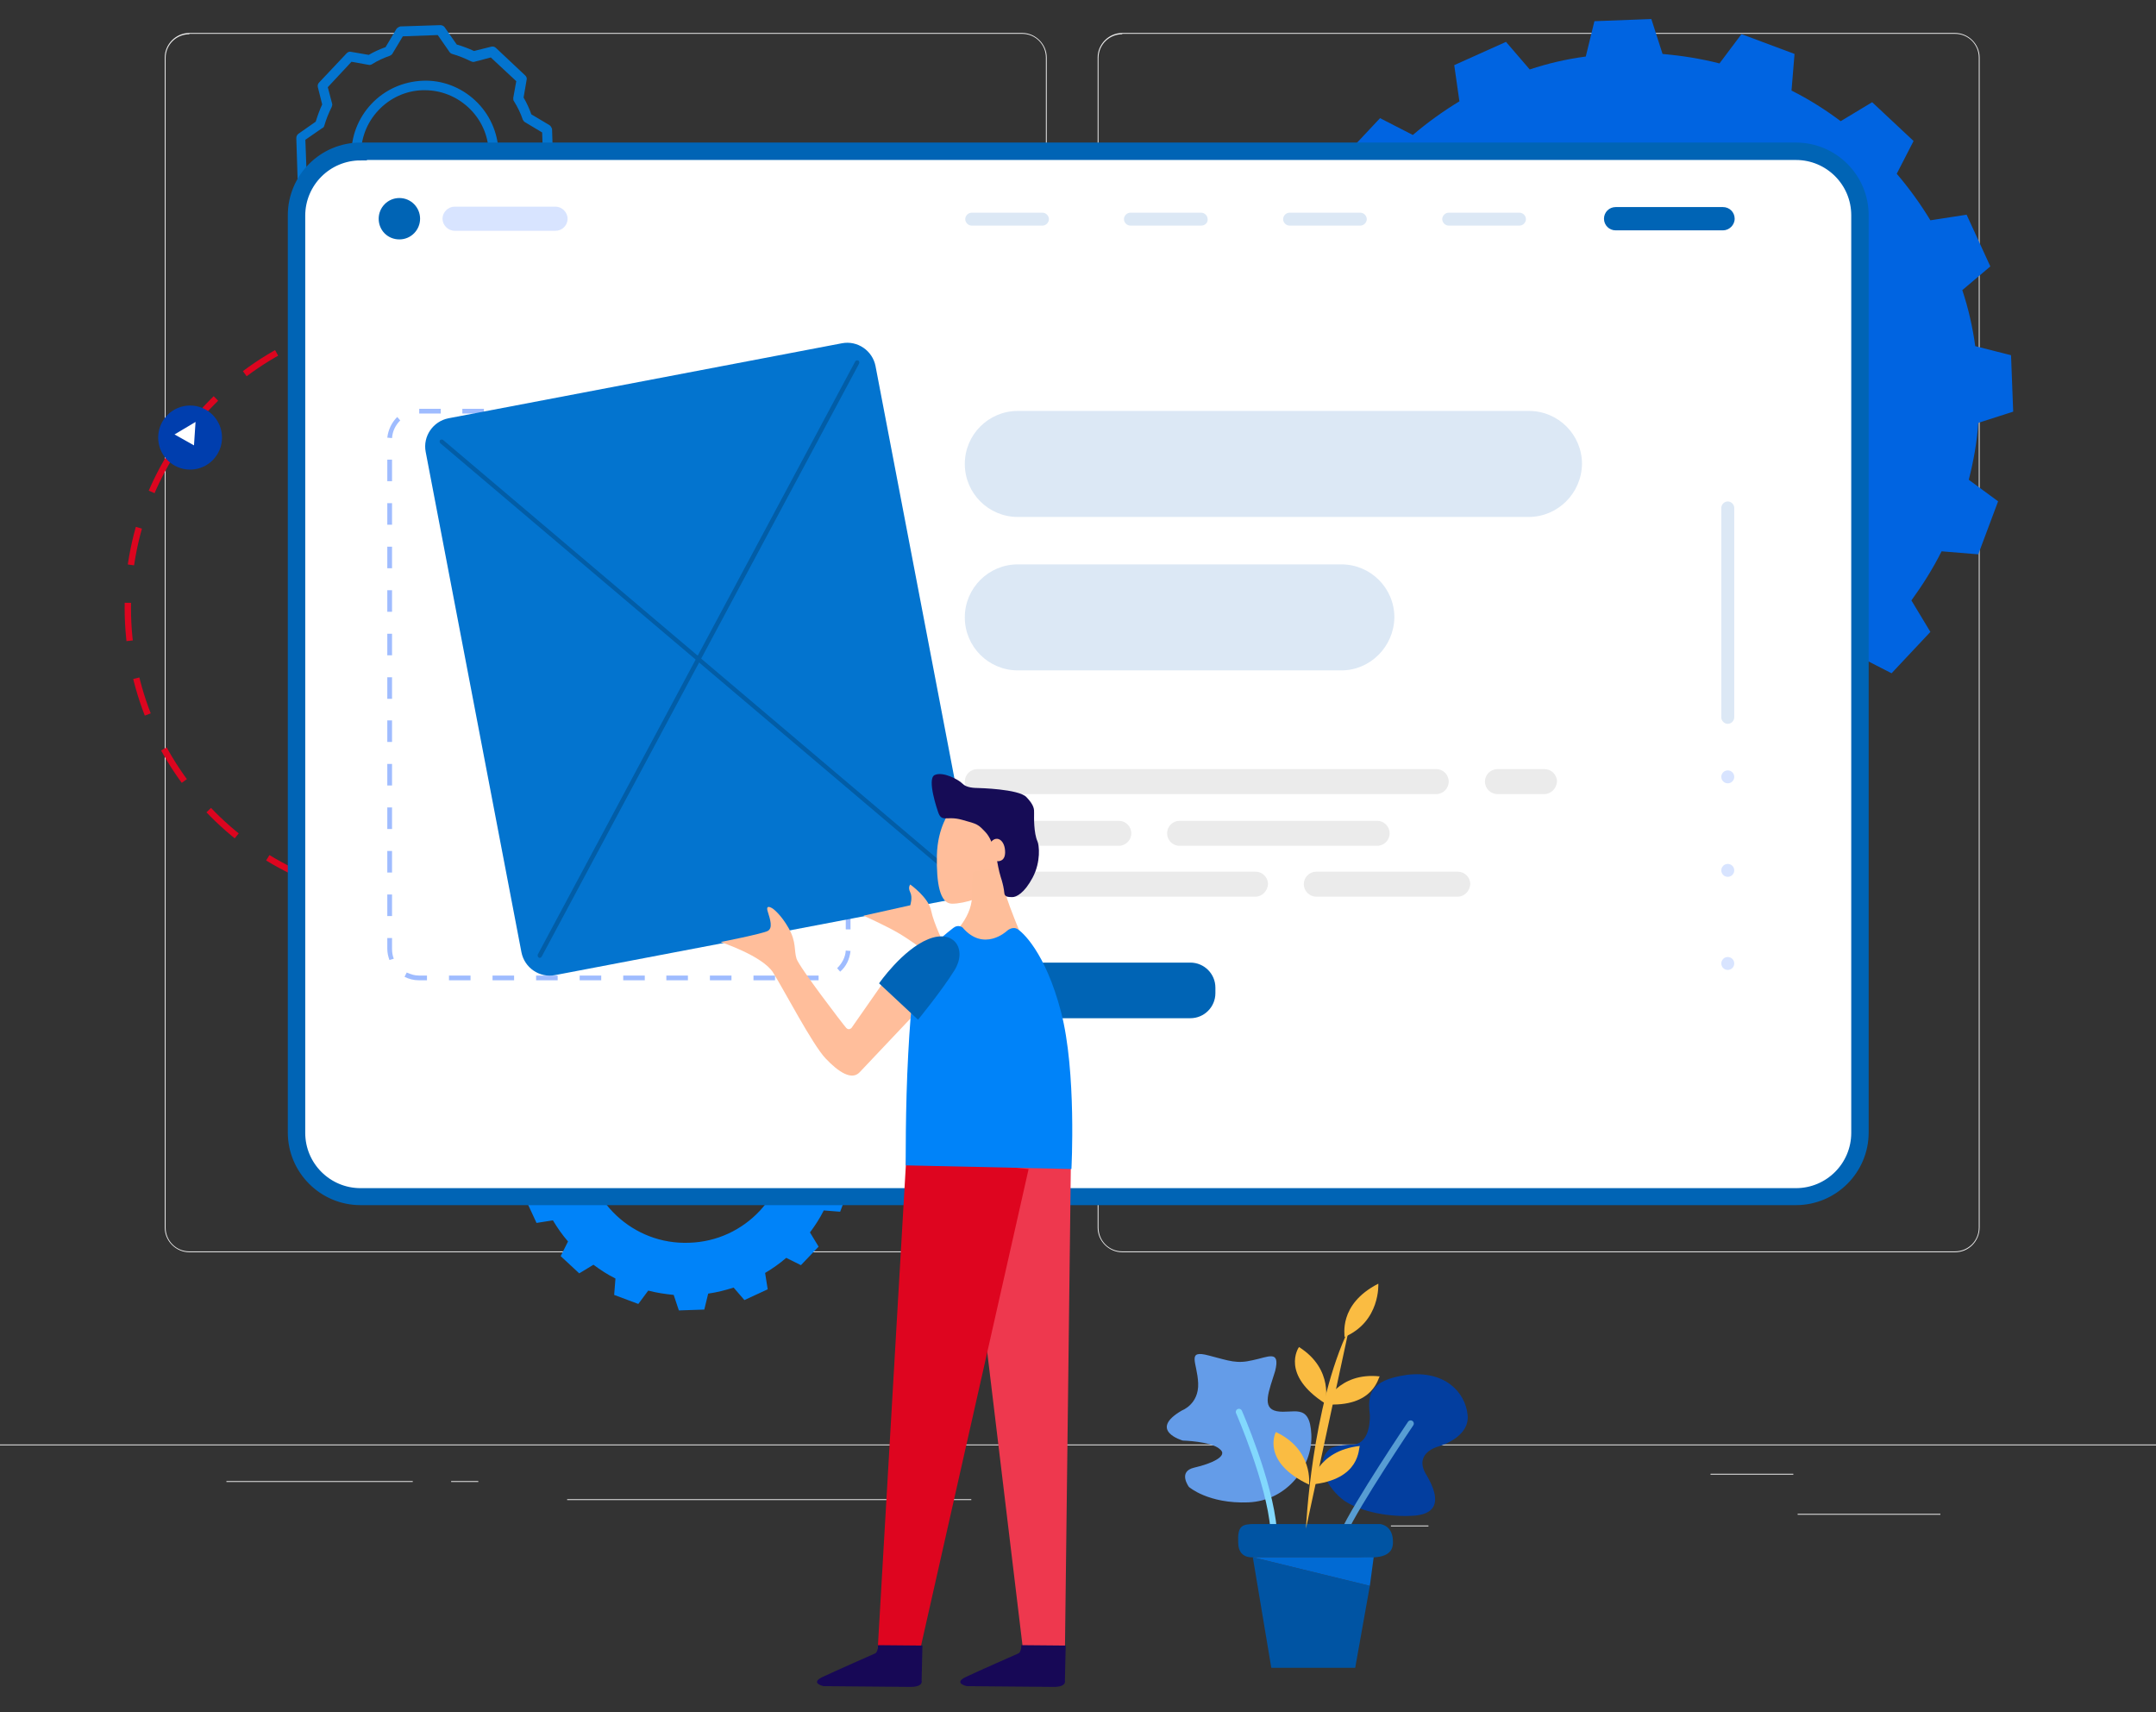 <svg width="340" height="270" viewBox="0 0 340 270" fill="none" xmlns="http://www.w3.org/2000/svg">
<rect x="0" y="0" width="340" height="270" fill="#333333" stroke="none"/>
<g clip-path="url(#clip0_1409_2651)">
<path d="M340.075 227.773H0V227.909H340.075V227.773Z" fill="#EBEBEB"/>
<path d="M305.999 238.715H283.486V238.851H305.999V238.715Z" fill="#EBEBEB"/>
<path d="M225.265 240.55H219.348V240.686H225.265V240.55Z" fill="#EBEBEB"/>
<path d="M282.806 232.394H269.747V232.53H282.806V232.394Z" fill="#EBEBEB"/>
<path d="M65.091 233.55H35.708V233.686H65.091V233.55Z" fill="#EBEBEB"/>
<path d="M75.428 233.55H71.144V233.686H75.428V233.55Z" fill="#EBEBEB"/>
<path d="M153.17 236.404H89.44V236.54H153.17V236.404Z" fill="#EBEBEB"/>
<path d="M161.195 197.462H29.858C27.75 197.462 25.981 195.695 25.981 193.588V9.071C25.981 6.964 27.75 5.197 29.858 5.197H161.195C163.304 5.197 165.072 6.964 165.072 9.071V193.52C165.072 195.695 163.372 197.462 161.195 197.462ZM29.858 5.401C27.818 5.401 26.117 7.032 26.117 9.139V193.588C26.117 195.627 27.75 197.326 29.858 197.326H161.195C163.236 197.326 164.936 195.695 164.936 193.588V9.071C164.936 7.032 163.304 5.333 161.195 5.333H29.858V5.401Z" fill="#EBEBEB"/>
<path d="M308.311 197.462H176.975C174.866 197.462 173.098 195.695 173.098 193.588V9.071C173.098 6.964 174.866 5.197 176.975 5.197H308.311C310.42 5.197 312.188 6.964 312.188 9.071V193.52C312.188 195.695 310.488 197.462 308.311 197.462ZM176.975 5.401C174.934 5.401 173.234 7.032 173.234 9.139V193.588C173.234 195.627 174.866 197.326 176.975 197.326H308.311C310.352 197.326 312.052 195.695 312.052 193.588V9.071C312.052 7.032 310.42 5.333 308.311 5.333H176.975V5.401Z" fill="#EBEBEB"/>
<path d="M198.794 68.787L198.454 59.884L203.963 58.117C204.167 55.059 204.711 52.069 205.46 49.146L200.835 45.748L203.963 37.389L209.745 37.865C211.105 35.146 212.737 32.563 214.506 30.117L211.513 25.156L217.634 18.631L222.803 21.282C225.116 19.311 227.564 17.544 230.149 15.981L229.333 10.272L237.495 6.602L241.236 10.952C244.092 10 247.017 9.32 250.077 8.913L251.438 3.34L260.416 3L262.184 8.505C265.245 8.777 268.237 9.253 271.162 10L274.631 5.379L282.997 8.505L282.521 14.282C285.241 15.641 287.826 17.272 290.274 19.107L295.239 16.117L301.769 22.233L299.116 27.398C301.089 29.709 302.857 32.156 304.421 34.738L310.135 33.855L313.875 42.01L309.455 45.748C310.407 48.603 311.087 51.593 311.495 54.583L317.14 56.011L317.48 64.913L311.971 66.681C311.767 69.739 311.223 72.729 310.475 75.652L315.1 79.05L311.971 87.409L306.19 86.933C304.829 89.652 303.197 92.234 301.429 94.681L304.421 99.642L298.3 106.167L293.131 103.516C290.818 105.487 288.37 107.254 285.785 108.817L286.669 114.526L278.508 118.196L274.767 113.846C271.91 114.798 268.986 115.477 265.925 115.885L264.565 121.458L255.587 121.798L253.818 116.293C250.758 116.021 247.765 115.545 244.84 114.798L241.44 119.419L233.074 116.293L233.482 110.516C230.761 109.157 228.177 107.526 225.728 105.691L220.763 108.681L214.234 102.565L216.886 97.4C214.914 95.089 213.145 92.642 211.581 90.059L205.8 90.943L202.059 82.788L206.48 79.05C205.528 76.195 204.847 73.273 204.439 70.215L198.794 68.787ZM259.191 97.671C278.78 96.992 294.083 80.613 293.403 61.04C292.723 41.467 276.331 26.175 256.743 26.787C237.155 27.398 221.851 43.845 222.531 63.418C223.212 83.059 239.603 98.351 259.191 97.671Z" fill="#0064E1"/>
<path d="M81.482 182.918L81.346 178.908L83.794 178.093C83.862 176.733 84.134 175.374 84.474 174.015L82.366 172.452L83.794 168.646L86.379 168.85C86.991 167.626 87.739 166.471 88.555 165.384L87.195 163.141L89.984 160.219L92.296 161.374C93.316 160.49 94.473 159.675 95.629 158.995L95.221 156.413L98.894 154.714L100.594 156.685C101.886 156.277 103.179 155.937 104.607 155.733L105.219 153.219L109.232 153.083L110.048 155.529C111.408 155.665 112.769 155.869 114.061 156.209L115.625 154.102L119.434 155.529L119.23 158.112C120.454 158.723 121.611 159.471 122.699 160.287L124.943 158.927L127.868 161.646L126.712 163.957C127.596 164.976 128.412 166.131 129.092 167.287L131.677 166.879L133.377 170.549L131.405 172.248C131.813 173.539 132.153 174.898 132.357 176.258L134.873 176.869L135.01 180.879L132.493 181.695C132.425 183.054 132.153 184.413 131.813 185.704L133.921 187.268L132.493 191.073L129.908 190.87C129.296 192.093 128.548 193.248 127.732 194.336L129.092 196.578L126.304 199.501L123.991 198.345C122.971 199.229 121.815 200.044 120.658 200.724L121.066 203.307L117.394 205.006L115.693 203.035C114.401 203.443 113.109 203.782 111.68 203.986L111.068 206.501L107.055 206.637L106.239 204.19C104.879 204.054 103.519 203.85 102.226 203.511L100.662 205.617L96.853 204.19L97.057 201.608C95.833 200.996 94.677 200.248 93.588 199.433L91.344 200.792L88.419 198.074L89.576 195.763C88.691 194.743 87.875 193.588 87.195 192.433L84.61 192.84L82.91 189.17L84.882 187.471C84.474 186.18 84.134 184.889 83.93 183.462L81.482 182.918ZM108.688 195.967C117.53 195.695 124.399 188.287 124.127 179.452C123.855 170.617 116.441 163.685 107.599 164.024C98.757 164.296 91.888 171.704 92.16 180.539C92.5 189.374 99.846 196.307 108.688 195.967Z" fill="#0083F9"/>
<path d="M64.478 44.469C64.206 44.469 64.002 44.333 63.866 44.129L61.962 41.41C61.01 41.139 60.126 40.799 59.241 40.391L56.521 41.071C56.249 41.139 55.977 41.071 55.773 40.867L51.148 36.517C50.944 36.313 50.876 36.041 50.944 35.838L51.42 33.119C50.944 32.304 50.535 31.42 50.195 30.469L47.339 28.77C47.135 28.634 46.999 28.362 46.931 28.158L46.727 21.77C46.727 21.498 46.863 21.226 47.067 21.09L49.787 19.187C50.059 18.303 50.399 17.352 50.807 16.468L50.127 13.75C50.059 13.478 50.127 13.206 50.331 13.002L54.684 8.381C54.888 8.177 55.16 8.109 55.364 8.177L58.153 8.653C58.969 8.177 59.853 7.769 60.806 7.429L62.506 4.575C62.642 4.371 62.914 4.235 63.118 4.167L69.444 3.963C69.716 3.963 69.988 4.099 70.124 4.303L72.028 7.022C72.98 7.294 73.865 7.633 74.749 8.041L77.469 7.361C77.741 7.294 78.013 7.361 78.218 7.565L82.843 11.915C83.047 12.119 83.115 12.391 83.047 12.595L82.57 15.381C83.047 16.197 83.455 17.08 83.795 18.032L86.651 19.731C86.855 19.866 86.991 20.138 87.059 20.342L87.263 26.663C87.263 26.935 87.127 27.206 86.923 27.342L84.203 29.245C83.931 30.197 83.591 31.148 83.183 31.964L83.863 34.682C83.931 34.954 83.863 35.226 83.659 35.43L79.306 40.051C79.102 40.255 78.83 40.323 78.626 40.255L75.905 39.779C75.021 40.255 74.137 40.663 73.252 41.003L71.552 43.857C71.416 44.061 71.144 44.197 70.94 44.265L64.478 44.469ZM59.309 38.76C59.445 38.76 59.581 38.76 59.649 38.828C60.602 39.304 61.622 39.712 62.642 39.983C62.846 40.051 62.982 40.119 63.05 40.323L64.887 42.974L70.396 42.77L72.028 40.051C72.096 39.915 72.3 39.779 72.436 39.712C73.388 39.372 74.409 38.896 75.293 38.352C75.429 38.284 75.633 38.216 75.837 38.284L78.421 38.76L82.162 34.75L81.482 32.168C81.414 31.964 81.482 31.76 81.55 31.624C82.026 30.741 82.434 29.721 82.707 28.634C82.775 28.43 82.843 28.294 83.047 28.226L85.699 26.391L85.495 20.886L82.775 19.255C82.638 19.187 82.502 18.983 82.434 18.847C82.094 17.828 81.618 16.876 81.074 15.993C80.938 15.857 80.938 15.653 80.938 15.449L81.414 12.799L77.401 9.061L74.817 9.74C74.613 9.808 74.477 9.74 74.273 9.672C73.32 9.196 72.3 8.789 71.348 8.517C71.144 8.449 71.008 8.381 70.872 8.177L69.035 5.527L63.526 5.73L61.894 8.449C61.826 8.585 61.69 8.653 61.622 8.721C61.554 8.721 61.486 8.789 61.486 8.789C60.534 9.129 59.581 9.536 58.629 10.148C58.493 10.216 58.289 10.284 58.085 10.216L55.432 9.74L51.692 13.75L52.372 16.332C52.44 16.536 52.372 16.672 52.304 16.876C51.828 17.828 51.42 18.847 51.148 19.799C51.08 20.003 51.011 20.138 50.807 20.206L48.155 22.041L48.359 27.546L51.08 29.177C51.216 29.245 51.352 29.449 51.42 29.585C51.76 30.605 52.236 31.556 52.78 32.44C52.848 32.575 52.916 32.779 52.848 32.983L52.372 35.634L56.385 39.372L58.969 38.692C59.173 38.76 59.241 38.76 59.309 38.76ZM66.995 35.838C64.07 35.838 61.282 34.75 59.105 32.711C56.861 30.605 55.569 27.75 55.432 24.692C55.296 21.634 56.453 18.643 58.561 16.401C60.67 14.158 63.526 12.866 66.655 12.73C69.716 12.595 72.708 13.75 74.953 15.857C77.197 17.964 78.49 20.818 78.626 23.944C78.762 27.003 77.605 29.993 75.497 32.236C73.388 34.478 70.532 35.77 67.403 35.906C67.267 35.838 67.131 35.838 66.995 35.838ZM66.995 14.226C66.859 14.226 66.791 14.226 66.655 14.226C64.002 14.294 61.486 15.449 59.649 17.42C57.813 19.391 56.861 21.905 56.929 24.624C56.997 27.274 58.153 29.789 60.126 31.624C62.098 33.459 64.615 34.41 67.335 34.343C69.988 34.275 72.504 33.119 74.341 31.148C76.177 29.177 77.129 26.663 77.061 23.944C76.993 21.294 75.837 18.779 73.865 16.944C71.96 15.177 69.512 14.226 66.995 14.226Z" fill="#0374CF"/>
<path d="M66.073 141.95C91.432 141.95 111.99 121.316 111.99 95.862C111.99 70.408 91.432 49.774 66.073 49.774C40.714 49.774 20.156 70.408 20.156 95.862C20.156 121.316 40.714 141.95 66.073 141.95Z" stroke="#DC051F" stroke-miterlimit="10" stroke-dasharray="6 6"/>
<path d="M29.978 74.05C32.758 74.05 35.012 71.788 35.012 68.998C35.012 66.207 32.758 63.945 29.978 63.945C27.198 63.945 24.944 66.207 24.944 68.998C24.944 71.788 27.198 74.05 29.978 74.05Z" fill="#003EAE"/>
<path d="M30.837 66.533L27.523 68.505L30.592 70.23L30.837 66.533Z" fill="white"/>
<path d="M283.215 188.626H56.861C51.284 188.626 46.795 184.141 46.795 178.568V33.944C46.795 28.372 51.284 23.886 56.861 23.886H283.215C288.792 23.886 293.281 28.372 293.281 33.944V178.568C293.281 184.141 288.792 188.626 283.215 188.626Z" fill="white"/>
<path d="M283.215 189.034H56.861C51.08 189.034 46.387 184.345 46.387 178.568V33.944C46.387 28.168 51.08 23.478 56.861 23.478H283.215C288.996 23.478 293.689 28.168 293.689 33.944V178.568C293.689 184.345 288.996 189.034 283.215 189.034ZM56.861 24.294C51.488 24.294 47.135 28.643 47.135 34.013V178.636C47.135 184.005 51.488 188.355 56.861 188.355H283.215C288.588 188.355 292.941 184.005 292.941 178.636V33.944C292.941 28.576 288.588 24.226 283.215 24.226H56.861V24.294Z" fill="#0064B5" stroke="#0064B5" stroke-width="2"/>
<path opacity="0.5" d="M129.092 154.577H125.691V153.83H129.092V154.577ZM122.223 154.577H118.822V153.83H122.223V154.577ZM115.353 154.577H111.952V153.83H115.353V154.577ZM108.484 154.577H105.083V153.83H108.484V154.577ZM101.682 154.577H98.281V153.83H101.682V154.577ZM94.813 154.577H91.412V153.83H94.813V154.577ZM87.943 154.577H84.542V153.83H87.943V154.577ZM81.073 154.577H77.673V153.83H81.073V154.577ZM74.204 154.577H70.803V153.83H74.204V154.577ZM67.335 154.577H66.042C65.226 154.577 64.478 154.373 63.798 154.034L64.138 153.354C64.75 153.626 65.362 153.83 66.042 153.83H67.335V154.577ZM132.493 153.218L132.017 152.674C132.765 151.927 133.309 150.975 133.377 149.888L134.125 149.956C133.989 151.247 133.445 152.403 132.493 153.218ZM61.417 151.383C61.213 150.839 61.077 150.228 61.077 149.616V147.917H61.825V149.616C61.825 150.16 61.893 150.636 62.097 151.179L61.417 151.383ZM134.125 146.558H133.377V143.16H134.125V146.558ZM61.825 144.451H61.077V141.053H61.825V144.451ZM134.125 139.694H133.377V136.296H134.125V139.694ZM61.825 137.587H61.077V134.189H61.825V137.587ZM134.125 132.829H133.377V129.431H134.125V132.829ZM61.825 130.723H61.077V127.325H61.825V130.723ZM134.125 125.965H133.377V122.567H134.125V125.965ZM61.825 123.858H61.077V120.46H61.825V123.858ZM134.125 119.101H133.377V115.703H134.125V119.101ZM61.825 116.994H61.077V113.596H61.825V116.994ZM134.125 112.237H133.377V108.839H134.125V112.237ZM61.825 110.198H61.077V106.8H61.825V110.198ZM134.125 105.441H133.377V102.043H134.125V105.441ZM61.825 103.334H61.077V99.936H61.825V103.334ZM134.125 98.576H133.377V95.178H134.125V98.576ZM61.825 96.47H61.077V93.072H61.825V96.47ZM134.125 91.712H133.377V88.314H134.125V91.712ZM61.825 89.606H61.077V86.207H61.825V89.606ZM134.125 84.848H133.377V81.45H134.125V84.848ZM61.825 82.741H61.077V79.343H61.825V82.741ZM134.125 77.984H133.377V74.586H134.125V77.984ZM61.825 75.877H61.077V72.479H61.825V75.877ZM134.125 71.12H133.377V69.421C133.377 68.877 133.309 68.333 133.105 67.858L133.785 67.586C133.989 68.198 134.125 68.809 134.125 69.421V71.12ZM61.825 69.081L61.077 69.013C61.213 67.79 61.757 66.634 62.642 65.751L63.118 66.294C62.369 67.042 61.893 67.994 61.825 69.081ZM130.997 65.615C130.384 65.343 129.772 65.207 129.092 65.207H127.8V64.46H129.092C129.84 64.46 130.588 64.663 131.337 65.003L130.997 65.615ZM124.331 65.207H120.93V64.46H124.331V65.207ZM117.53 65.207H114.129V64.46H117.53V65.207ZM110.66 65.207H107.259V64.46H110.66V65.207ZM103.791 65.207H100.39V64.46H103.791V65.207ZM96.921 65.207H93.52V64.46H96.921V65.207ZM90.052 65.207H86.651V64.46H90.052V65.207ZM83.182 65.207H79.781V64.46H83.182V65.207ZM76.312 65.207H72.912V64.46H76.312V65.207ZM69.511 65.207H66.11V64.46H69.511V65.207Z" fill="#407BFF"/>
<path d="M66.247 34.489C66.247 36.255 64.819 37.751 62.983 37.751C61.146 37.751 59.718 36.324 59.718 34.489C59.718 32.721 61.146 31.226 62.983 31.226C64.819 31.226 66.247 32.721 66.247 34.489Z" fill="#0064B5"/>
<path opacity="0.2" d="M87.603 36.391H71.688C70.667 36.391 69.783 35.508 69.783 34.488C69.783 33.469 70.667 32.585 71.688 32.585H87.603C88.623 32.585 89.507 33.469 89.507 34.488C89.507 35.576 88.623 36.391 87.603 36.391Z" fill="#407BFF"/>
<path d="M164.392 35.576H153.238C152.694 35.576 152.218 35.1 152.218 34.556C152.218 34.013 152.694 33.537 153.238 33.537H164.392C164.937 33.537 165.413 34.013 165.413 34.556C165.413 35.1 164.937 35.576 164.392 35.576Z" fill="#DCE8F5"/>
<path d="M189.422 35.576H178.267C177.723 35.576 177.247 35.1 177.247 34.556C177.247 34.013 177.723 33.537 178.267 33.537H189.422C189.966 33.537 190.442 34.013 190.442 34.556C190.51 35.1 190.034 35.576 189.422 35.576Z" fill="#DCE8F5"/>
<path d="M214.519 35.576H203.365C202.821 35.576 202.345 35.1 202.345 34.556C202.345 34.013 202.821 33.537 203.365 33.537H214.519C215.064 33.537 215.54 34.013 215.54 34.556C215.54 35.1 215.064 35.576 214.519 35.576Z" fill="#DCE8F5"/>
<path d="M239.617 35.576H228.463C227.918 35.576 227.442 35.1 227.442 34.556C227.442 34.013 227.918 33.537 228.463 33.537H239.617C240.161 33.537 240.637 34.013 240.637 34.556C240.637 35.1 240.161 35.576 239.617 35.576Z" fill="#DCE8F5"/>
<path d="M271.719 36.323H254.784C253.763 36.323 252.947 35.508 252.947 34.488C252.947 33.469 253.763 32.653 254.784 32.653H271.719C272.74 32.653 273.556 33.469 273.556 34.488C273.556 35.508 272.672 36.323 271.719 36.323Z" fill="#0064B5"/>
<path d="M187.722 160.558H156.027C153.85 160.558 152.082 158.791 152.082 156.617V155.733C152.082 153.558 153.85 151.791 156.027 151.791H187.722C189.898 151.791 191.667 153.558 191.667 155.733V156.617C191.667 158.791 189.898 160.558 187.722 160.558Z" fill="#0064B5"/>
<path d="M271.448 113.121V80.091C271.448 79.547 271.924 79.072 272.468 79.072C273.013 79.072 273.489 79.547 273.489 80.091V113.121C273.489 113.664 273.013 114.14 272.468 114.14C271.924 114.14 271.448 113.664 271.448 113.121Z" fill="#DCE8F5"/>
<path opacity="0.2" d="M272.468 123.519C273.032 123.519 273.489 123.062 273.489 122.499C273.489 121.936 273.032 121.48 272.468 121.48C271.905 121.48 271.448 121.936 271.448 122.499C271.448 123.062 271.905 123.519 272.468 123.519Z" fill="#407BFF"/>
<path opacity="0.2" d="M272.468 138.266C273.032 138.266 273.489 137.81 273.489 137.247C273.489 136.684 273.032 136.227 272.468 136.227C271.905 136.227 271.448 136.684 271.448 137.247C271.448 137.81 271.905 138.266 272.468 138.266Z" fill="#407BFF"/>
<path opacity="0.2" d="M272.468 152.946C273.032 152.946 273.489 152.49 273.489 151.927C273.489 151.364 273.032 150.907 272.468 150.907C271.905 150.907 271.448 151.364 271.448 151.927C271.448 152.49 271.905 152.946 272.468 152.946Z" fill="#407BFF"/>
<path d="M241.045 81.518H160.515C155.89 81.518 152.149 77.78 152.149 73.159C152.149 68.537 155.89 64.8 160.515 64.8H241.113C245.738 64.8 249.479 68.537 249.479 73.159C249.411 77.78 245.67 81.518 241.045 81.518Z" fill="#DCE8F5"/>
<path d="M211.526 105.712H160.515C155.89 105.712 152.149 101.974 152.149 97.353C152.149 92.732 155.89 88.994 160.515 88.994H211.526C216.151 88.994 219.892 92.732 219.892 97.353C219.824 101.974 216.083 105.712 211.526 105.712Z" fill="#DCE8F5"/>
<path d="M226.49 125.218H154.122C153.034 125.218 152.149 124.335 152.149 123.247C152.149 122.16 153.034 121.276 154.122 121.276H226.49C227.578 121.276 228.462 122.16 228.462 123.247C228.462 124.335 227.578 125.218 226.49 125.218Z" fill="#EBEBEB"/>
<path d="M243.562 125.218H236.148C235.06 125.218 234.176 124.335 234.176 123.247C234.176 122.16 235.06 121.276 236.148 121.276H243.562C244.65 121.276 245.534 122.16 245.534 123.247C245.466 124.335 244.582 125.218 243.562 125.218Z" fill="#EBEBEB"/>
<path d="M186.021 129.432H217.172C218.26 129.432 219.145 130.315 219.145 131.403C219.145 132.49 218.26 133.374 217.172 133.374H186.021C184.933 133.374 184.049 132.49 184.049 131.403C184.049 130.315 184.933 129.432 186.021 129.432Z" fill="#EBEBEB"/>
<path d="M154.122 129.432H176.431C177.519 129.432 178.403 130.315 178.403 131.403C178.403 132.49 177.519 133.374 176.431 133.374H154.122C153.034 133.374 152.149 132.49 152.149 131.403C152.149 130.315 153.034 129.432 154.122 129.432Z" fill="#EBEBEB"/>
<path d="M197.992 141.393H154.122C153.034 141.393 152.149 140.509 152.149 139.422C152.149 138.334 153.034 137.451 154.122 137.451H197.992C199.08 137.451 199.964 138.334 199.964 139.422C199.896 140.509 199.012 141.393 197.992 141.393Z" fill="#EBEBEB"/>
<path d="M229.891 141.393H207.582C206.494 141.393 205.609 140.509 205.609 139.422C205.609 138.334 206.494 137.451 207.582 137.451H229.891C230.979 137.451 231.863 138.334 231.863 139.422C231.795 140.509 230.911 141.393 229.891 141.393Z" fill="#EBEBEB"/>
<path d="M149.566 141.937L87.536 153.762C85.087 154.238 82.707 152.607 82.231 150.16L67.131 71.256C66.655 68.809 68.288 66.431 70.736 65.955L132.766 54.13C135.214 53.654 137.595 55.285 138.071 57.732L153.17 136.636C153.646 139.082 152.014 141.461 149.566 141.937Z" fill="#0374CF"/>
<g opacity="0.2">
<path d="M85.087 151.044C85.019 151.044 84.951 151.044 84.951 150.976C84.815 150.908 84.747 150.704 84.815 150.5L134.874 56.984C134.942 56.848 135.146 56.78 135.35 56.848C135.486 56.916 135.554 57.12 135.486 57.324L85.427 150.84C85.359 150.976 85.223 151.044 85.087 151.044Z" fill="black"/>
<path d="M150.586 138.539C150.518 138.539 150.45 138.539 150.382 138.471L69.444 69.897C69.308 69.761 69.308 69.557 69.376 69.421C69.512 69.285 69.716 69.285 69.852 69.353L150.79 137.927C150.926 138.063 150.926 138.267 150.858 138.403C150.79 138.539 150.722 138.539 150.586 138.539Z" fill="black"/>
</g>
<path d="M152.217 184.347L161.39 260.649L167.943 259.994L168.89 182.363L152.217 184.347Z" fill="#EE384E"/>
<path d="M162.209 184.347L144.99 260.649L138.419 259.994L142.933 182.363L162.209 184.347Z" fill="#DE051F"/>
<path d="M149.796 127.948C149.796 127.948 147.848 130.433 147.748 134.865C147.657 139.297 148.212 142.464 150.105 142.501C151.998 142.537 155.821 141.354 156.485 140.107C157.149 138.86 158.405 138.878 158.469 136.357C158.524 133.827 155.493 128.067 152.963 128.012C150.424 127.976 149.796 127.948 149.796 127.948Z" fill="#FFBE9B"/>
<path d="M157.506 136.657C157.506 136.657 158.07 139.824 159.272 143.018C160.464 146.204 161.064 147.487 161.064 147.487C161.064 147.487 157.169 151.828 153.392 151.118C149.615 150.408 149.67 147.878 149.67 147.878C149.67 147.878 153.21 145.111 153.292 141.316C153.374 137.53 153.374 137.53 153.374 137.53L157.506 136.657Z" fill="#FEBE9A"/>
<path d="M147.894 127.911C147.894 127.911 146.111 122.815 147.394 122.214C148.677 121.604 151.171 122.924 151.79 123.579C152.408 124.225 153.664 124.253 154.311 124.262C154.311 124.262 160.627 124.398 161.864 125.691C163.102 126.983 163.093 127.611 163.075 128.248C163.066 128.876 163.011 131.351 163.612 132.689C163.876 133.263 164.176 135.856 162.856 138.368C161.537 140.862 160.253 141.472 159.626 141.463C158.998 141.453 158.415 141.435 158.379 140.798C158.324 140.116 158.097 139.151 157.805 138.259C157.523 137.413 157.232 135.72 157.232 135.72C157.232 135.72 156.668 132.553 155.439 131.251C154.21 129.95 154.201 129.959 151.69 129.267C149.169 128.567 148.486 129.822 147.894 127.911Z" fill="#160C56"/>
<path d="M156.322 132.717C155.357 133.773 156.586 135.693 156.586 135.693C156.586 135.693 158.461 136.367 158.506 134.464C158.542 132.572 157.277 131.652 156.322 132.717Z" fill="#FFBE9B"/>
<path d="M140.07 153.802L134.281 162.095C134.281 162.095 133.869 162.532 133.456 162.095C133.043 161.659 126.025 152.482 125.612 151.173C125.199 149.863 125.612 148.554 124.373 146.361C123.135 144.169 121.896 143.296 121.896 143.296C121.896 143.296 120.658 142.423 121.071 143.733C121.484 145.042 121.896 146.352 121.071 146.798C120.245 147.244 113.64 148.544 113.64 148.544C113.64 148.544 120.254 150.727 121.915 153.355C123.566 155.974 128.116 164.714 130.19 166.897C132.254 169.08 134.327 170.399 135.566 169.08C136.804 167.77 145.07 159.03 145.07 159.03L140.07 153.802Z" fill="#FFBE9B"/>
<path d="M143.553 139.479C143.553 139.479 146.428 141.526 146.838 143.583C147.248 145.631 148.886 148.916 148.886 148.916L147.248 150.964C147.248 150.964 143.962 148.507 141.914 147.269C139.867 146.031 136.172 144.393 136.172 144.393L143.544 142.755C143.544 142.755 143.953 141.526 143.544 140.707C143.134 139.888 143.553 139.479 143.553 139.479Z" fill="#FFBE9B"/>
<path d="M167.934 264.981C167.934 264.981 168.298 266.009 166.169 266C164.039 265.982 152.472 265.882 152.472 265.882C152.472 265.882 150.251 265.418 152.317 264.435C154.383 263.452 160.581 260.731 160.581 260.731C160.581 260.731 161.054 260.603 161.054 259.42L168.062 259.484L167.934 264.981Z" fill="#170856"/>
<path d="M145.338 264.981C145.338 264.981 145.702 266.009 143.573 266C141.443 265.982 129.876 265.882 129.876 265.882C129.876 265.882 127.655 265.418 129.721 264.435C131.787 263.461 137.985 260.731 137.985 260.731C137.985 260.731 138.458 260.603 138.458 259.42L145.466 259.484L145.338 264.981Z" fill="#170856"/>
<path d="M151.799 146.259C151.799 146.259 151.116 145.695 150.333 146.323C149.551 146.941 146.811 148.971 145.474 151.565C144.145 154.168 143.681 157.781 143.226 166.208C142.761 174.645 142.834 183.764 142.834 183.764L168.963 184.337C168.963 184.337 169.791 168.993 167.325 159.564C164.858 150.136 161.173 146.86 160.354 146.45C159.534 146.04 158.715 146.86 158.715 146.86C158.715 146.86 155.121 150.154 151.799 146.259Z" fill="#0083F9"/>
<path d="M138.629 155.06C138.629 155.06 142.324 149.726 146.411 148.088C150.497 146.45 152.563 149.726 150.515 153.012C148.467 156.297 144.772 160.793 144.772 160.793L138.629 155.06Z" fill="#0064B7"/>
<path d="M186.4 222.404C186.4 222.404 189.071 221.429 188.95 218.138C188.828 214.848 187.007 212.776 190.649 213.751C193.928 214.604 195.02 215.092 197.57 214.482C199.998 213.995 201.941 212.776 201.091 216.189C200.119 219.357 198.905 222.038 201.334 222.525C203.883 223.013 206.554 221.063 206.797 226.181C207.04 231.178 203.033 236.662 196.841 236.905C190.528 237.149 187.493 234.468 187.493 234.468C187.493 234.468 185.672 232.031 188.343 231.422C191.014 230.812 193.806 229.594 192.349 228.497C191.014 227.278 186.521 227.156 186.521 227.156C186.521 227.156 180.937 225.572 186.4 222.404Z" fill="#649CE8"/>
<path d="M216.025 223.135C215.661 219.966 215.904 217.651 221.853 216.798C227.802 216.067 231.08 219.479 231.444 223.135C231.809 226.791 226.709 228.131 226.709 228.131C226.709 228.131 223.067 229.106 224.767 232.274C226.709 235.443 227.438 238.489 223.31 238.977C219.182 239.343 214.568 238.368 212.019 236.661C209.469 234.834 206.919 230.69 209.833 228.375C209.833 228.375 210.562 227.887 213.476 227.765C216.268 227.522 216.025 223.135 216.025 223.135Z" fill="#033E9F"/>
<path d="M195.385 222.647C195.385 222.647 200.241 233.737 200.848 241.17" stroke="#82D8FD" stroke-miterlimit="10" stroke-linecap="round" stroke-linejoin="round"/>
<path d="M222.459 224.476C222.459 224.476 213.839 237.271 211.896 241.658" stroke="#579DD3" stroke-miterlimit="10" stroke-linecap="round" stroke-linejoin="round"/>
<path d="M197.934 240.317H217.602C217.602 240.317 219.788 240.439 219.666 243.364C219.545 246.045 216.024 245.557 214.324 245.557C212.382 245.557 197.691 245.557 197.691 245.557C197.691 245.557 195.263 245.923 195.263 243.242C195.141 240.561 195.87 240.317 197.934 240.317Z" fill="#0054A3"/>
<path d="M197.568 245.557L200.482 262.984H213.716L216.023 250.066L197.568 245.557Z" fill="#0054A3"/>
<path d="M197.568 245.557L216.023 250.066L216.63 245.557H197.568Z" fill="#016AD3"/>
<path d="M205.948 241.048C205.948 241.048 206.798 221.794 212.747 209.486Z" fill="#FABC42"/>
<path d="M217.36 202.418C217.36 202.418 217.724 208.389 212.018 210.826C212.14 210.704 210.925 205.708 217.36 202.418Z" fill="#FABC42"/>
<path d="M208.861 221.429C208.861 221.429 211.047 216.31 217.603 217.042C217.36 216.92 216.874 222.038 208.861 221.429Z" fill="#FABC42"/>
<path d="M206.676 234.103C206.676 234.103 207.647 228.741 214.446 228.009C214.203 228.253 214.689 233.371 206.676 234.103Z" fill="#FABC42"/>
<path d="M206.433 234.103C206.433 234.103 207.162 228.619 201.213 225.816C201.091 225.938 198.906 230.569 206.433 234.103Z" fill="#FABC42"/>
<path d="M208.982 221.307C208.982 221.307 210.439 215.945 204.854 212.411C204.733 212.533 201.94 216.798 208.982 221.307Z" fill="#FABC42"/>
</g>
<defs>
<clipPath id="clip0_1409_2651">
<rect width="340" height="270" fill="white"/>
</clipPath>
</defs>
</svg>
